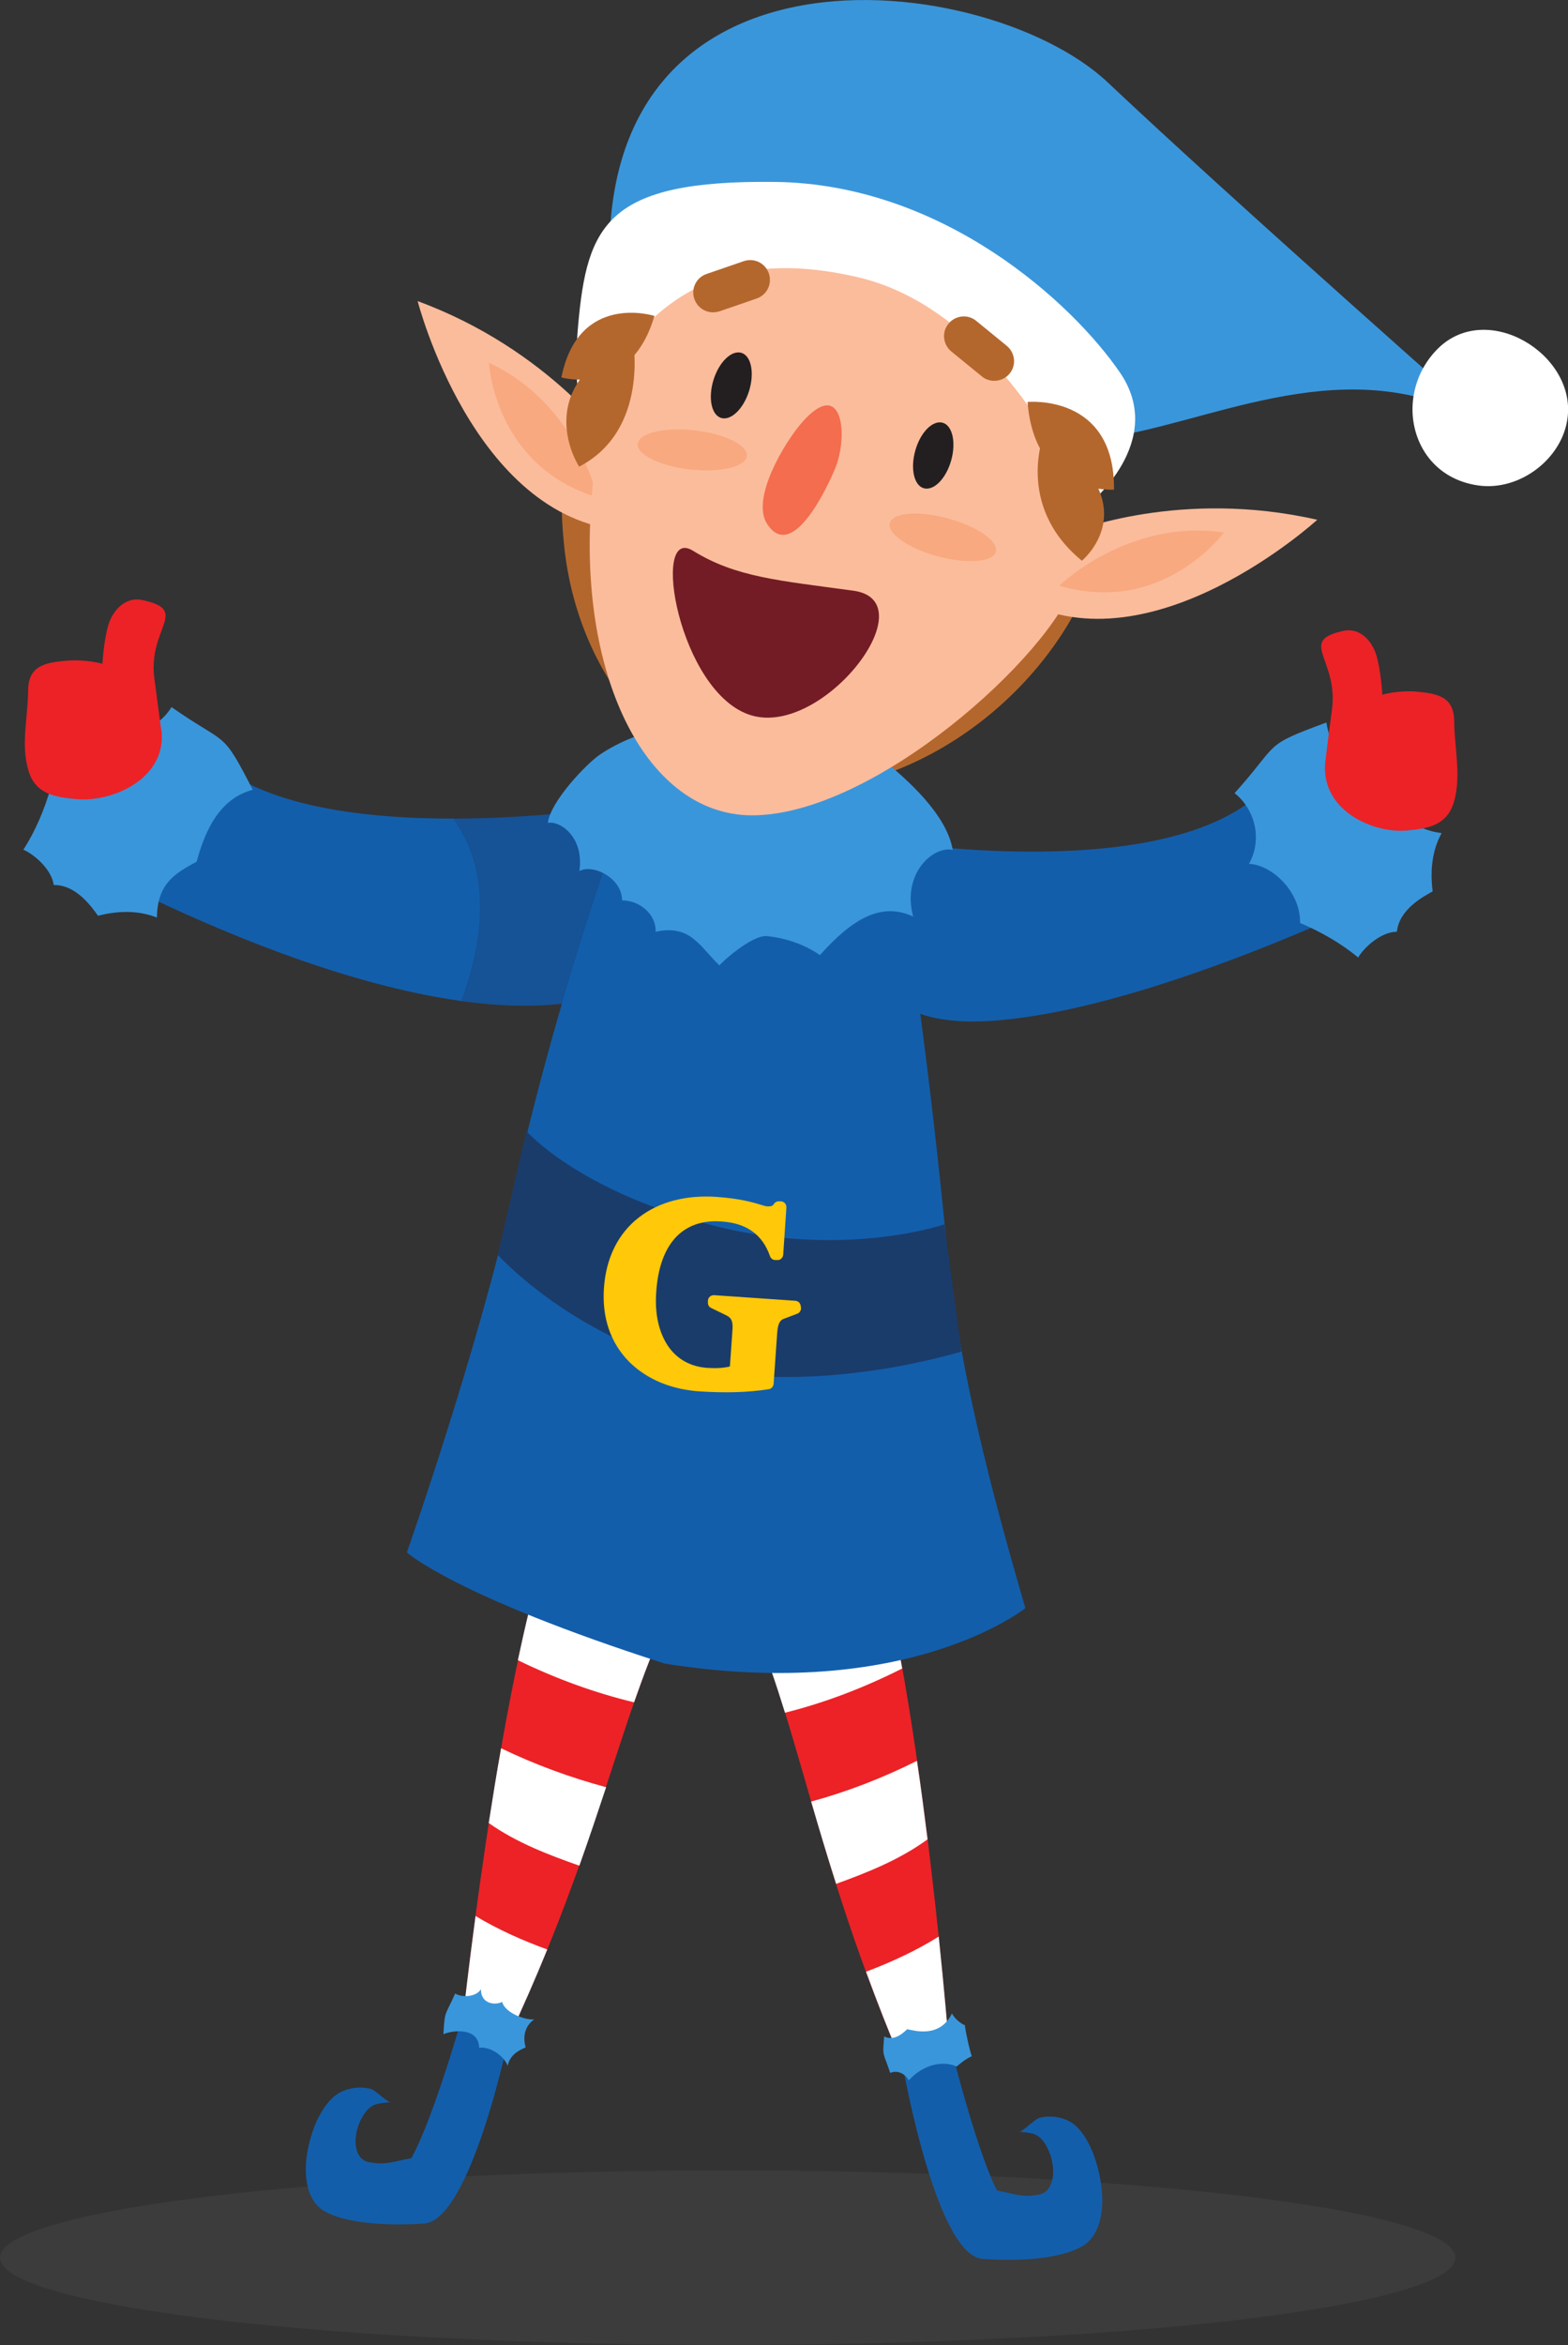 <?xml version="1.0" encoding="UTF-8"?><svg xmlns="http://www.w3.org/2000/svg" viewBox="0 0 78.54 117.44"><rect x="0" y="0" width="78.54" height="117.44" fill="#333333" stroke="none"/><defs><style>.cls-1{fill:#f9a97f;}.cls-2{fill:#ec2227;}.cls-3{fill:#fbbc9c;}.cls-4{fill:#fff;}.cls-5{fill:#f36d4e;}.cls-6{fill:#ffc808;}.cls-7{fill:#b4672d;}.cls-8{fill:#231f20;}.cls-9{fill:#135eab;}.cls-10,.cls-11{fill:#1a3c6b;}.cls-12{fill:#731c25;}.cls-13{fill:#3a96db;}.cls-14{fill:#535353;mix-blend-mode:multiply;opacity:.28;}.cls-11{opacity:.33;}.cls-15{isolation:isolate;}</style></defs><g class="cls-15"><g id="Layer_2"><g id="Layer_3"><g><ellipse class="cls-14" cx="36.45" cy="113.06" rx="36.45" ry="4.37"/><g><g><path class="cls-9" d="M45.17,42.2s15.76,2.42,19.1-3.97l6.35,5.96s-12.52,6.35-20.93,6.93c-9.96,.68-4.52-8.92-4.52-8.92Z"/><path class="cls-13" d="M69.67,39.41c-1.48-.61-3-1.51-3.23-3.23-3.25,1.2-2.29,.97-4.6,3.54,1.04,.82,1.4,2.34,.72,3.54,1.13,.04,2.59,1.38,2.56,2.96,1.04,.44,2.07,1.03,2.91,1.73,.3-.52,1.16-1.29,1.94-1.29,.11-1.12,1.32-1.76,1.79-2.02-.12-.95-.06-2,.45-2.92-1.68-.22-2.08-1.16-2.54-2.32Z"/><path class="cls-2" d="M66.39,38.08c-.31,2.47,2.36,3.67,4.09,3.51,1.07-.1,1.99-.26,2.34-1.41,.39-1.3,.03-2.72,.02-4.04,0-1.25-.83-1.4-1.83-1.5-.97-.09-1.77,.15-1.77,.15,0,0-.07-1.22-.3-1.98-.23-.75-.85-1.39-1.64-1.22-2.33,.51-.26,1.39-.58,3.92-.15,1.16-.19,1.41-.33,2.57Z"/></g><g><path class="cls-9" d="M30.31,40.47s-17.25,2.6-20.7-3.77l-6.57,5.94s15.61,9,25.52,7.57c7.16-1.04,1.74-9.74,1.74-9.74Z"/><path class="cls-13" d="M9.85,43.15c.42-1.55,1.14-3.16,2.81-3.6-1.58-3.08-1.24-2.16-4.07-4.14-.69,1.13-2.16,1.67-3.42,1.14,.1,1.12-1.06,2.73-2.63,2.9-.31,1.08-.77,2.18-1.37,3.1,.55,.24,1.42,.99,1.52,1.77,1.13-.02,1.9,1.1,2.22,1.54,.93-.24,1.97-.3,2.95,.09,.02-1.7,.9-2.21,1.99-2.8Z"/><path class="cls-2" d="M8.08,36.52c.32,2.46-2.44,3.66-4.23,3.5-1.11-.1-2.06-.25-2.42-1.41-.4-1.29-.03-2.71-.02-4.03,0-1.24,.86-1.4,1.89-1.49,1-.09,1.83,.15,1.83,.15,0,0,.07-1.22,.31-1.98,.24-.75,.88-1.39,1.69-1.21,2.41,.51,.27,1.39,.6,3.91,.15,1.16,.19,1.4,.34,2.56Z"/><path class="cls-11" d="M30.31,40.47s-3.48,.52-7.63,.52c1.12,1.5,2.19,4.34,.42,9.13,1.92,.27,3.78,.33,5.47,.08,7.16-1.04,1.74-9.74,1.74-9.74Z"/></g><path class="cls-7" d="M30.22,20.83s-2.69-.38-1.96,6.53c.73,6.91,5.56,12.12,11.09,12.23,7.51,.15,14.43-6.09,15.87-12.53,1.44-6.44-25-6.23-25-6.23Z"/><g><path class="cls-2" d="M42.96,74.75l-6.88,3.39c3.67,5.74,4.09,13.44,9.12,25.22l2.29-1.37s-1.6-20.22-4.53-27.23Z"/><path class="cls-4" d="M45.19,83.55c-.63-3.51-1.37-6.73-2.23-8.79l-6.88,3.39c1.41,2.21,2.34,4.71,3.24,7.62,1.99-.5,3.94-1.24,5.88-2.22Z"/><path class="cls-4" d="M46.46,92.11c-.16-1.27-.33-2.6-.53-3.93-1.74,.87-3.51,1.55-5.3,2.04,.38,1.3,.79,2.68,1.25,4.12,1.55-.56,3.19-1.21,4.58-2.23Z"/><path class="cls-4" d="M43.38,98.74c.54,1.47,1.13,3,1.82,4.61l2.29-1.37s-.16-2.02-.47-5c-1.15,.72-2.4,1.29-3.64,1.76Z"/><path class="cls-9" d="M45.2,103.35s1.67,9.61,4.02,9.77c2.34,.17,4.22-.12,5.08-.69,.73-.48,1-1.58,.89-2.73-.14-1.47-.78-3.12-1.75-3.53-.45-.19-.93-.23-1.38-.11-.25,.07-.85,.72-1.02,.69,.6,.08,.99,0,1.4,.77,.51,.96,.41,2.23-.4,2.38-.87,.17-1.24-.05-2.1-.2-1.09-2.13-2.45-7.72-2.45-7.72l-2.29,1.37Z"/></g><g><g><path class="cls-2" d="M28.38,74.75l6.8,3.23c-3.8,5.47-4.4,12.81-9.7,24.05l-2.25-1.31s2.07-19.28,5.15-25.97Z"/><path class="cls-4" d="M25.94,83.14c.71-3.34,1.53-6.41,2.44-8.39l6.8,3.23c-1.46,2.11-2.45,4.49-3.42,7.27-1.98-.48-3.91-1.18-5.82-2.11Z"/><path class="cls-4" d="M24.48,91.3c.19-1.21,.39-2.48,.62-3.75,1.72,.83,3.48,1.47,5.26,1.95-.41,1.24-.85,2.55-1.34,3.93-1.54-.54-3.16-1.16-4.53-2.13Z"/><path class="cls-4" d="M27.41,97.63c-.57,1.4-1.2,2.86-1.93,4.4l-2.25-1.31s.21-1.93,.59-4.77c1.14,.69,2.37,1.23,3.6,1.68Z"/><path class="cls-9" d="M25.48,102.03s-1.9,9.16-4.24,9.32c-2.34,.16-4.21-.12-5.06-.66-.72-.46-.96-1.51-.83-2.61,.17-1.4,.85-2.97,1.84-3.37,.45-.18,.93-.22,1.38-.1,.25,.06,.83,.68,1,.66-.6,.08-.99,0-1.42,.74-.53,.92-.46,2.13,.34,2.27,.87,.16,1.24-.05,2.11-.2,1.14-2.03,2.63-7.36,2.63-7.36l2.25,1.31Z"/></g><path class="cls-2" d="M29.1,79.75c-.76-.1-1.52-.23-2.28-.37,.48-1.83,1-3.43,1.56-4.63l6.8,3.23c-.59,.85-1.1,1.74-1.56,2.68-1.48-.67-3.28-.75-4.52-.91Z"/></g><g><path class="cls-3" d="M30.82,22.26s-3.29-4.75-9.9-7.18c0,0,2.78,10.83,10.24,11.48l-.34-4.3Z"/><path class="cls-1" d="M29.93,24.91s-1.05-4.72-5.44-6.74c0,0,.26,5.18,5.44,6.74Z"/></g><g><path class="cls-9" d="M43.52,35.33s2.21,9.56,3.91,27.14c.58,5.98,2.25,12.31,3.93,18.06,0,0-5.85,4.73-18.06,2.78-10.55-3.39-12.92-5.57-12.92-5.57,0,0,3.55-10.06,5.36-18.17,2.23-9.95,5.67-20.01,8.1-25.25l9.67,1Z"/><path class="cls-10" d="M47.31,61.31s-5.13,1.78-11.83,0c-6.62-1.76-9.11-4.67-9.11-4.67l-1.44,6.2s3.67,4.07,9.78,5.59c6.18,1.53,13.45-.75,13.45-.75l-.86-6.37Z"/><path class="cls-13" d="M33.22,36.47c2.12-.44,4.53-.35,6.67-.32,1.45,.02,2.92,.79,4.18,1.78,1.37,1.08,3.36,2.87,3.65,4.63-.99-.21-2.56,1.2-1.98,3.34-1.58-.74-3.03,.09-4.67,1.93-.78-.54-1.68-.84-2.62-.95-.79-.11-2.47,1.46-2.41,1.47-.96-.91-1.44-2.08-3.2-1.69,.03-.87-.79-1.57-1.68-1.57,0-1.12-1.45-1.84-2.14-1.47,.25-1.74-1.01-2.54-1.58-2.41,.13-1.08,1.95-2.98,2.62-3.43,.99-.66,2.09-1.08,3.17-1.3Z"/></g><path class="cls-3" d="M43.69,12.09c-3.89-1.11-11.4-.77-13.54,9.11-.33,1.54-.46,2.79-.55,4.23-.57,8.61,2.83,15.37,8.04,15.4,6.08,.03,15-7.96,16.24-11.78s-3.46-15.05-10.2-16.96Z"/><g><path class="cls-3" d="M53.76,26.63s5.35-2.17,12.22-.6c0,0-8.25,7.55-14.85,4.02l2.64-3.42Z"/><path class="cls-1" d="M53.06,29.33s3.46-3.38,8.24-2.66c0,0-3.06,4.19-8.24,2.66Z"/></g><g><path class="cls-13" d="M30.86,16.62s6.76-5.01,12.62-3.49c5.86,1.51,7.59,9.6,12.65,8.67,5.41-1,12.01-4.41,18.54-.36,0,0-12.9-11.38-19.18-17.31-6.27-5.92-27.9-8.23-24.63,12.49Z"/><path class="cls-4" d="M54.5,25.29s3.98-3.15,1.6-6.63c-2.38-3.48-8.86-9.45-17.29-9.55-8.42-.1-9.4,2.16-9.85,7.16-.44,5,.84,4.82,.84,4.82-.04-2.08-.12-2.01,2.41-4.66,2.77-2.9,6.32-3.58,10.75-2.55,5.99,1.39,9.38,7.85,9.93,8.47,.95,1.07,1.61,2.94,1.61,2.94Z"/><path class="cls-4" d="M70.75,20.46c-.01,1.8,1.12,3.54,3.29,3.85,2.08,.3,4.23-1.34,4.48-3.4,.4-3.19-4.03-5.88-6.49-3.46-.85,.84-1.27,1.94-1.28,3.02Z"/></g><g><path class="cls-8" d="M45.85,22.55c-.26,.91-.07,1.76,.42,1.9,.5,.14,1.11-.47,1.37-1.38,.26-.91,.07-1.76-.42-1.9-.5-.14-1.11,.47-1.37,1.38Z"/><path class="cls-8" d="M35.74,19.02c-.28,.9-.11,1.76,.38,1.91,.49,.15,1.12-.45,1.4-1.35,.28-.9,.11-1.76-.38-1.91-.49-.15-1.12,.45-1.4,1.35Z"/><path class="cls-12" d="M42.74,29.58c-3.73-.51-5.88-.67-8.03-2-2.15-1.33-.71,7.14,2.91,8.24,3.62,1.1,8.86-5.73,5.12-6.24Z"/><path class="cls-7" d="M35.72,15.64c.11,0,.21-.02,.32-.05l1.86-.64c.52-.18,.79-.74,.61-1.26-.18-.52-.74-.79-1.26-.61l-1.86,.64c-.52,.18-.79,.74-.61,1.25,.14,.41,.52,.67,.93,.67Z"/><path class="cls-5" d="M38.42,26.23c-.82-1.28,.91-4.11,1.73-5.05,2.05-2.36,2.36,.6,1.69,2.26-.34,.83-2.14,4.78-3.42,2.79Z"/><path class="cls-7" d="M49.8,19.07c.29,0,.57-.12,.77-.36,.35-.42,.28-1.04-.14-1.39l-1.53-1.25c-.42-.35-1.05-.28-1.39,.14-.35,.42-.28,1.04,.14,1.39l1.53,1.25c.18,.15,.4,.22,.62,.22Z"/><path class="cls-1" d="M44.57,26.19c-.14,.53,.93,1.27,2.4,1.67,1.47,.4,2.77,.29,2.91-.23,.14-.53-.93-1.27-2.4-1.67-1.47-.4-2.77-.29-2.91,.23Z"/><path class="cls-1" d="M31.94,22.22c-.06,.54,1.11,1.12,2.62,1.29,1.51,.17,2.78-.13,2.85-.67,.06-.54-1.11-1.12-2.62-1.29-1.51-.17-2.78,.13-2.84,.67Z"/></g><g><path class="cls-7" d="M51.47,20.13s4.38-.43,4.33,4.39c0,0-3.97,.31-4.33-4.39Z"/><path class="cls-7" d="M52.32,21.65s-1.53,3.64,1.87,6.43c0,0,3.48-2.83-1.87-6.43Z"/></g><path class="cls-6" d="M40.11,65.45c0-.08-.02-.15-.07-.21-.05-.06-.12-.09-.2-.1l-4.07-.28c-.16-.01-.3,.11-.31,.27v.09c-.01,.12,.05,.23,.16,.28l.74,.36c.25,.12,.36,.26,.33,.72l-.13,1.85c-.32,.08-.69,.1-1.14,.07-.84-.06-1.52-.44-1.97-1.11-.45-.68-.66-1.6-.58-2.68,.08-1.25,.43-2.18,1.02-2.79,.56-.56,1.31-.82,2.25-.75,1.25,.08,2.05,.65,2.43,1.74,.04,.11,.14,.19,.26,.19h.09c.16,.02,.3-.11,.31-.27l.16-2.36c0-.08-.02-.15-.07-.21-.05-.06-.12-.09-.2-.1h-.09c-.11-.01-.22,.05-.28,.15-.02,.04-.07,.12-.34,.1-.06,0-.17-.04-.31-.08-.39-.12-1.05-.31-2.19-.39-1.55-.11-2.9,.25-3.9,1.02-1.05,.81-1.66,2.04-1.76,3.56-.1,1.46,.33,2.72,1.24,3.65,.72,.73,1.69,1.22,2.83,1.42,.25,.04,.5,.08,.77,.09,1.24,.08,2.39,.05,3.41-.11,.14-.02,.24-.13,.25-.27l.18-2.57c.04-.53,.19-.64,.34-.69l.66-.25c.11-.04,.18-.14,.19-.25v-.09Z"/><g><path class="cls-7" d="M32.78,15.82s-3.8-1.21-4.66,3.08c0,0,3.46,1.02,4.66-3.08Z"/><path class="cls-7" d="M31.7,16.98s.85,4.55-2.69,6.39c0,0-2.61-3.95,2.69-6.39Z"/></g><path class="cls-13" d="M48.32,101.42c-.24-.12-.48-.31-.64-.59-.6,1.26-1.91,.85-2.24,.79-.32,.31-.72,.58-1.15,.36-.1,1.08-.04,.78,.3,1.83,.32-.15,.73,0,.93,.37,.78-.86,1.79-.98,2.4-.69,.23-.21,.49-.4,.76-.52-.09-.17-.35-1.38-.35-1.56Z"/><path class="cls-13" d="M26.33,102.53c-.26,.11-.79,.34-.9,.92-.19-.5-.88-.98-1.43-.9-.02-1.03-1.32-.89-1.79-.68,.07-1.23,.08-.89,.59-2.04,.3,.2,1.02,.2,1.29-.21,0,.79,.79,.79,1.06,.63,.17,.61,1.29,.94,1.61,.87-.55,.41-.55,.97-.43,1.42Z"/></g></g></g></g></g></svg>